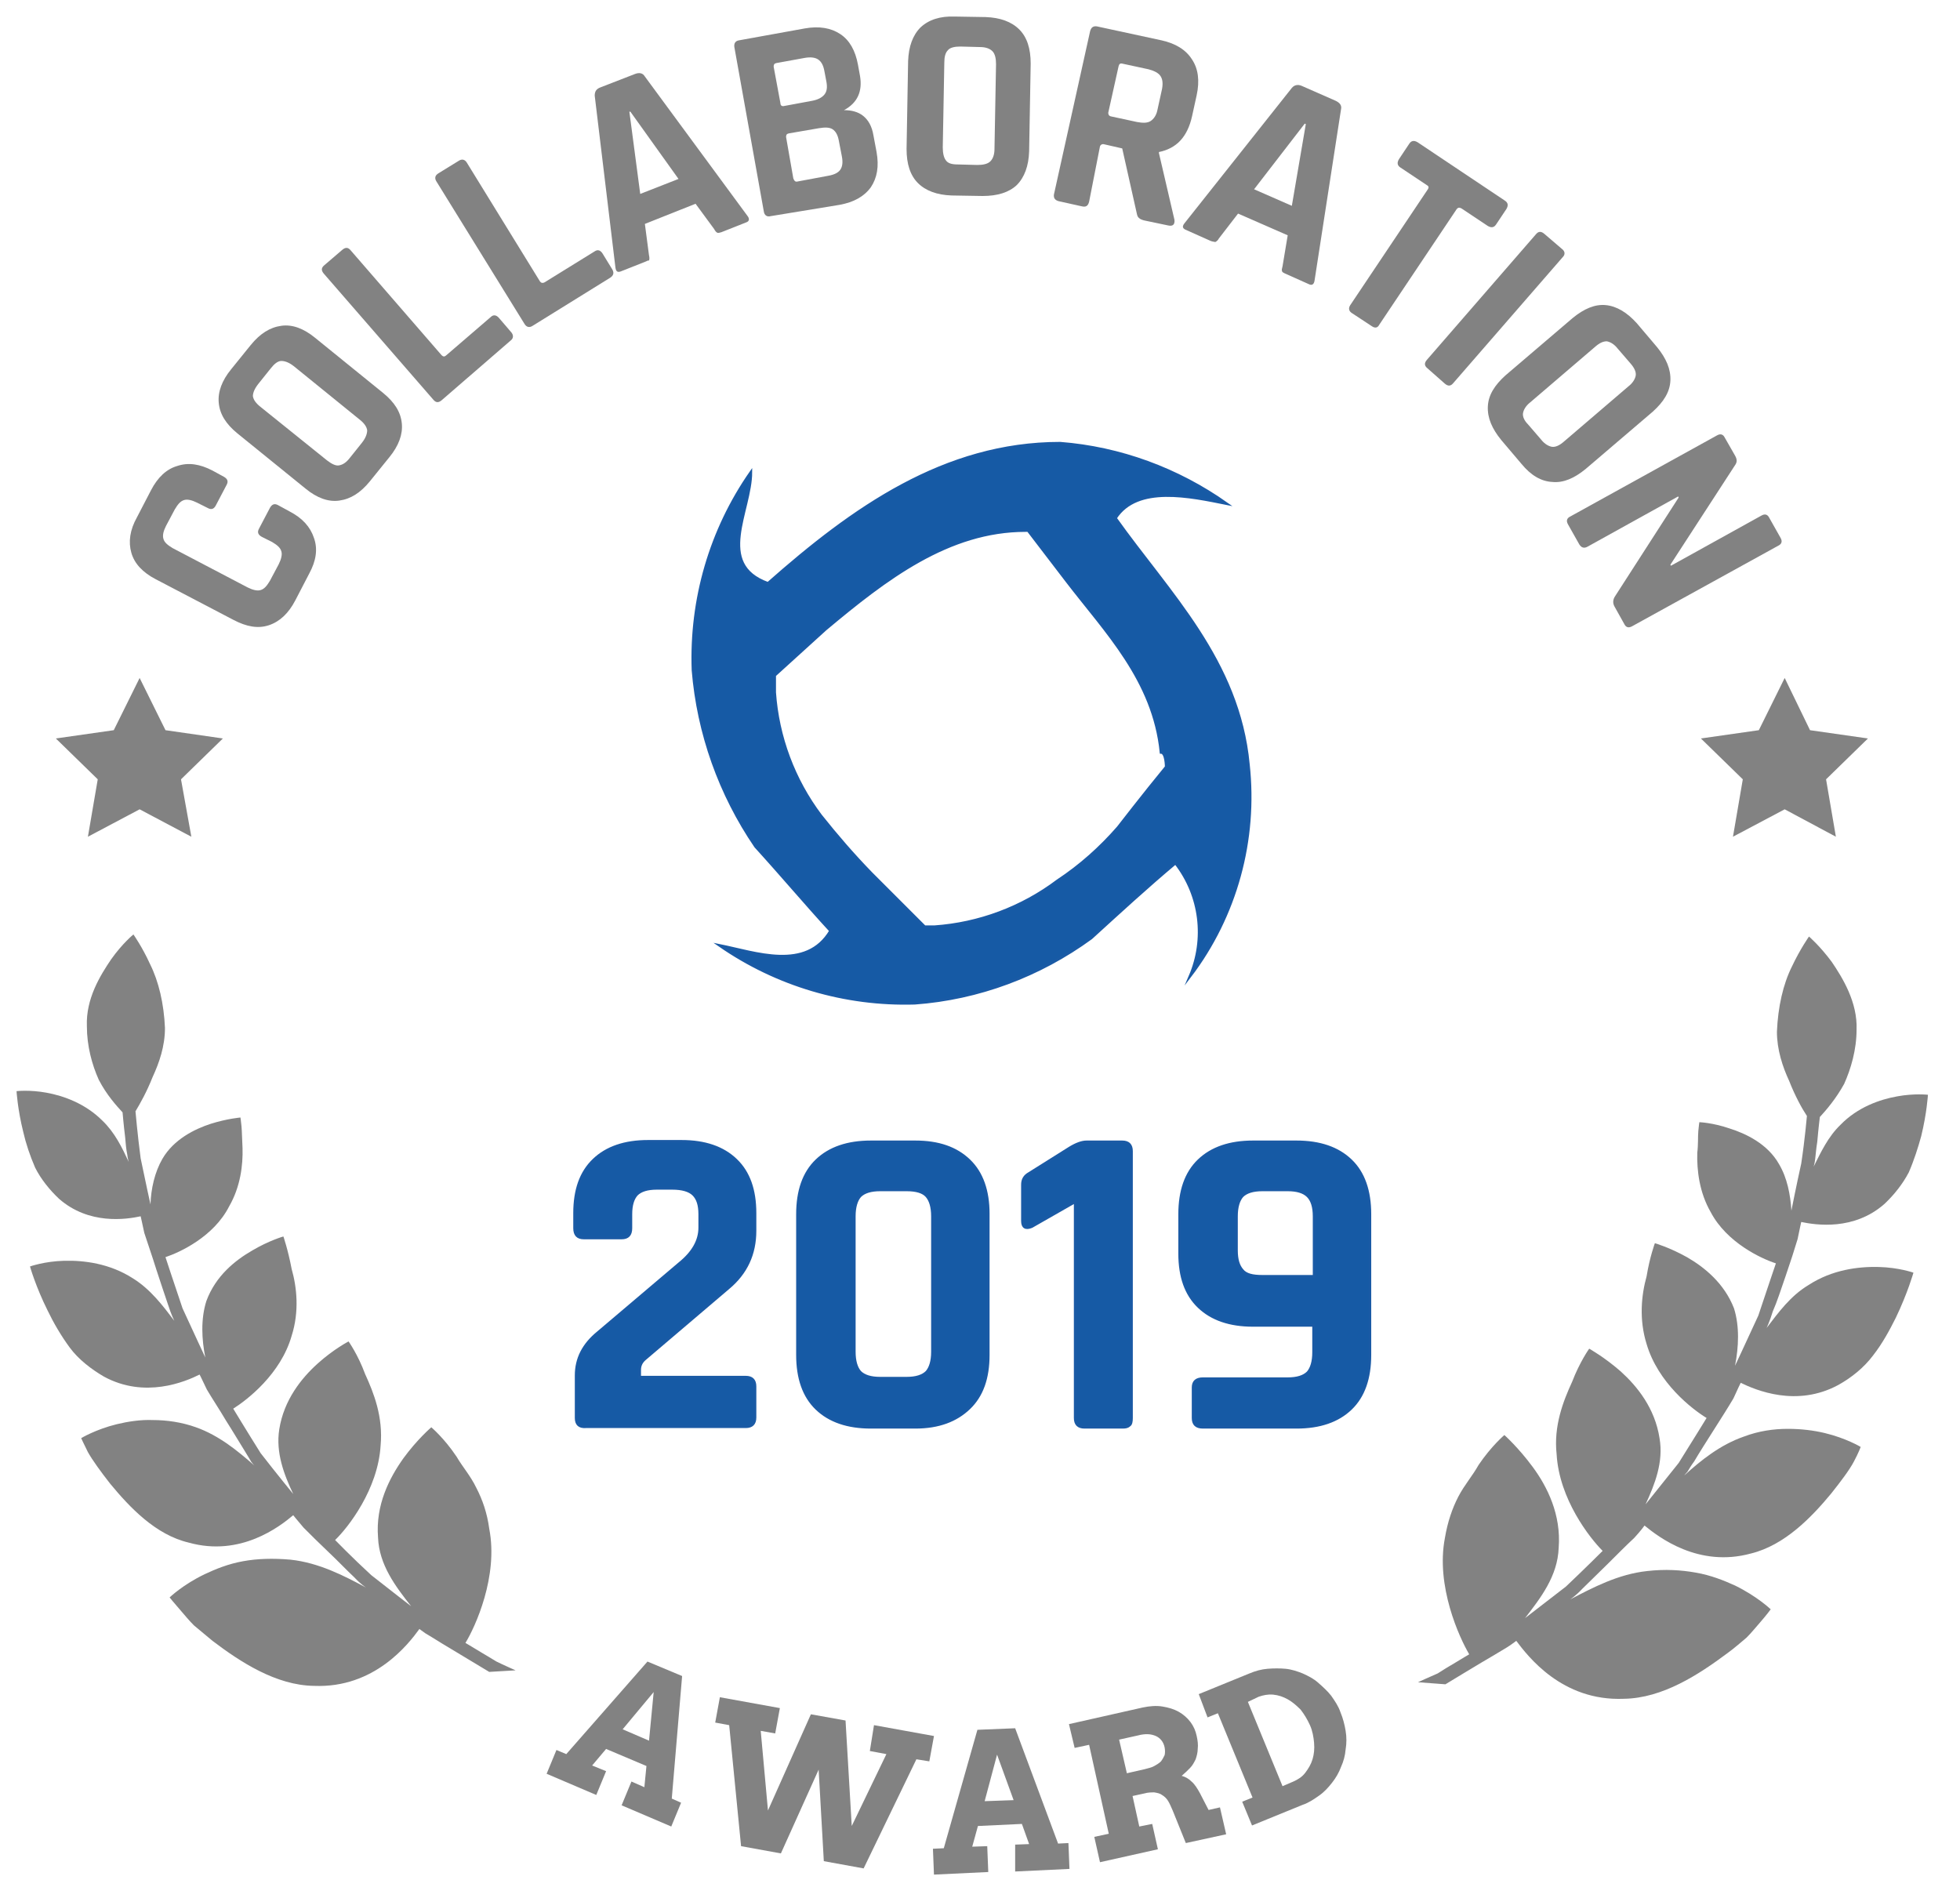 <?xml version="1.0" encoding="utf-8"?>
<!-- Generator: Adobe Illustrator 21.0.0, SVG Export Plug-In . SVG Version: 6.00 Build 0)  -->
<svg version="1.1" id="Vrstva_1" xmlns="http://www.w3.org/2000/svg" xmlns:xlink="http://www.w3.org/1999/xlink" x="0px" y="0px"
	 viewBox="0 0 379 367" style="enable-background:new 0 0 379 367;" xml:space="preserve">
<style type="text/css">
	.st0{opacity:0.7;fill:#4D4D4D;}
	.st1{fill:#165AA5;stroke:#1A5AA5;stroke-width:0.5;stroke-miterlimit:10;}
	.st2{opacity:0.7;}
	.st3{fill:#4D4D4D;}
</style>
<path class="st0" d="M345.3,246.7c0.9-2.6,1.7-5.1,2.3-7.1c0.4-2,0.7-3.3,0.7-3.3c2.9,0.6,10.2,1.7,16.1-3.5
	c1.8-1.7,3.5-3.8,4.7-6.1c1-2.3,1.8-4.8,2.4-7c1.1-4.5,1.3-8,1.3-8s-2.6-0.3-5.9,0.3c-3.4,0.6-7.7,2.1-11,5.5
	c-2.4,2.3-3.8,5.3-5.2,8.1c0,0,0.2-0.6,0.3-1.5c0.1-0.9,0.2-2.1,0.4-3.3c0.2-2.4,0.5-4.8,0.5-4.8c1.2-1.3,3.1-3.5,4.7-6.4
	c1.3-2.9,2.4-6.6,2.4-10.5c0.2-5.3-2.7-10-4.8-13.1c-2.3-3.1-4.4-4.9-4.4-4.9s-1.7,2.4-3.3,5.8c-1.7,3.4-2.7,7.8-2.9,12.6
	c0,3.5,1.1,6.8,2.4,9.6c1.1,2.8,2.4,5.2,3.4,6.7c0,0-0.4,4.6-1.1,9.2c-1,4.5-1.9,9.1-1.9,9.1c-0.2-3.1-0.8-6.3-2.4-9
	c-2.2-3.9-6.4-5.9-9.6-6.9c-3.2-1.1-5.8-1.2-5.8-1.2s-0.1,0.6-0.2,1.7c-0.1,1.1,0,2.6-0.2,4.2c-0.1,3.4,0.4,7.7,2.6,11.5
	c3.1,5.9,9.8,9,12.6,9.9c0,0-1.7,5-3.4,10.1c-2.2,4.8-4.5,9.7-4.5,9.7c0.7-3.6,0.9-7.6-0.2-11.1c-1.9-4.9-5.8-8-9.1-9.9
	c-3.4-1.9-6.2-2.7-6.2-2.7s-1,2.7-1.6,6.4c-1,3.6-1.5,8.3,0,13.1c2.2,7.5,8.8,12.6,11.6,14.3c0,0-2.7,4.4-5.4,8.7
	c-3.2,4-6.4,8-6.4,8c1.8-3.9,3.5-8.2,2.7-12.8c-0.9-5.8-4.3-10-7.5-12.9c-3.2-2.8-6.1-4.4-6.1-4.4s-1.8,2.5-3.3,6.4
	c-1.7,3.7-3.6,8.5-3,14c0.5,8.7,6.4,16.2,8.9,18.7c0,0-3.5,3.5-7.1,6.9c-3.9,3-7.9,6.1-7.9,6.1c3-3.9,6.3-8.1,6.5-13.6
	c0.5-6.4-2.2-11.8-5-15.6c-2.8-3.8-5.5-6.2-5.5-6.2s-2.5,2.1-5,5.8c-1.1,2-2.7,3.8-3.9,6.1c-1.2,2.3-2.1,5-2.6,8
	c-1.8,9.3,2.8,19.3,4.7,22.5c0,0-1.2,0.7-3,1.8c-0.9,0.5-2,1.2-3.1,1.9c-1.2,0.5-3.8,1.7-3.8,1.7l5.3,0.4c0,0,6.9-4.2,9.5-5.7
	c1.3-0.8,2.4-1.4,3.1-1.9c0.7-0.5,1.1-0.8,1.1-0.8c2.2,2.9,8.8,11.7,20.8,11.2c7.5-0.1,14.5-4.7,20-8.8c1.4-1,2.6-2.1,3.7-3
	c1-1,1.8-2,2.5-2.8c1.4-1.6,2.2-2.7,2.2-2.7s-2.6-2.5-6.9-4.6c-2.2-1-4.7-2-7.6-2.5c-2.8-0.5-5.9-0.7-9.4-0.3
	c-5.6,0.6-10.5,3.2-14.9,5.5c0,0,1.1-0.7,2.4-2.1c1.3-1.3,3.2-3.1,5-4.9c1.8-1.8,3.6-3.6,5-4.9c1.3-1.4,2-2.4,2-2.4
	c2.7,2.2,10.4,8.2,20.6,5.4c6.5-1.6,11.7-7,15.5-11.6c1.9-2.4,3.5-4.5,4.4-6.2c0.9-1.7,1.3-2.8,1.3-2.8s-2.8-1.7-7-2.7
	c-2.1-0.5-4.5-0.8-7.1-0.8c-2.7,0-5.6,0.4-8.5,1.5c-4.6,1.6-8.3,4.6-11.5,7.5c0,0,0.2-0.3,0.6-0.7c0.3-0.5,0.7-1.2,1.3-2
	c1-1.7,2.4-3.9,3.8-6.1c1.4-2.2,2.8-4.4,3.8-6.1c0.8-1.8,1.4-3,1.4-3c2.9,1.4,10.8,4.8,18.9,0.4c2.5-1.4,4.9-3.3,6.7-5.7
	c1.8-2.3,3.2-4.9,4.4-7.3c2.3-4.8,3.4-8.7,3.4-8.7s-2.8-1-6.7-1.1c-3.9-0.1-9,0.5-13.6,3.5c-3.5,2.1-5.8,5.3-8.1,8.3
	c0,0,0.6-1.2,1.2-3.2C343.6,251.8,344.4,249.3,345.3,246.7z"/>
<path class="st0" d="M99.7,323c0,0-2.5-1.1-3.7-1.7c-1.1-0.7-2.2-1.3-3-1.8c-1.8-1.1-3-1.8-3-1.8c1.9-3.1,6.4-12.9,4.6-22.1
	c-0.4-3-1.3-5.6-2.5-7.9c-1.1-2.3-2.7-4.1-3.8-6c-2.4-3.6-4.9-5.7-4.9-5.7s-2.7,2.3-5.4,6c-2.7,3.8-5.4,9-4.9,15.3
	c0.2,5.3,3.4,9.5,6.4,13.3c0,0-3.9-3-7.7-6c-3.6-3.3-7-6.8-7-6.8c2.5-2.4,8.3-9.8,8.8-18.3c0.5-5.5-1.3-10.1-3-13.8
	c-1.4-3.8-3.2-6.3-3.2-6.3s-2.9,1.5-6,4.3c-3.1,2.8-6.5,7-7.4,12.7c-0.7,4.5,0.9,8.7,2.7,12.5c0,0-3.2-3.9-6.3-7.9
	c-2.7-4.3-5.3-8.6-5.3-8.6c2.7-1.7,9.2-6.7,11.3-14.1c1.5-4.7,1-9.4,0-12.9c-0.7-3.7-1.6-6.3-1.6-6.3s-2.8,0.8-6,2.7
	c-3.3,1.9-7.1,4.9-8.9,9.8c-1.1,3.5-0.9,7.4-0.2,10.9c0,0-2.2-4.7-4.4-9.5c-1.7-5-3.3-9.9-3.3-9.9c2.7-0.9,9.3-3.9,12.3-9.8
	c2.2-3.8,2.7-8,2.6-11.3c-0.1-1.7-0.1-3.1-0.2-4.2c-0.1-1-0.2-1.7-0.2-1.7s-2.5,0.2-5.7,1.2c-3.1,1-7.2,3-9.4,6.8
	c-1.5,2.6-2.2,5.8-2.3,8.8c0,0-1-4.5-1.9-8.9c-0.6-4.5-1-9.1-1-9.1c0.9-1.5,2.2-3.8,3.3-6.6c1.3-2.8,2.4-6,2.4-9.5
	c-0.2-4.7-1.2-9-2.9-12.4c-1.5-3.3-3.2-5.7-3.2-5.7s-2.1,1.7-4.3,4.8c-2.1,3.1-4.9,7.6-4.7,12.9c0,3.9,1,7.5,2.3,10.4
	c1.5,2.9,3.4,5,4.6,6.3c0,0,0.2,2.4,0.5,4.8c0.1,1.2,0.2,2.4,0.4,3.3c0.1,0.9,0.3,1.5,0.3,1.5c-1.3-2.8-2.7-5.7-5.1-8
	c-3.3-3.3-7.5-4.8-10.8-5.4c-3.3-0.6-5.8-0.3-5.8-0.3s0.2,3.5,1.3,7.9c0.5,2.2,1.3,4.6,2.3,6.9c1.1,2.2,2.8,4.3,4.6,6
	c5.8,5.1,13,4,15.8,3.4c0,0,0.3,1.3,0.7,3.2c0.6,1.9,1.5,4.4,2.3,7c0.8,2.5,1.7,5.1,2.3,6.9c0.6,1.9,1.2,3.1,1.2,3.1
	c-2.2-2.9-4.6-6.1-8-8.2c-4.5-2.9-9.5-3.5-13.3-3.4c-3.8,0.1-6.6,1.1-6.6,1.1s1.1,3.9,3.4,8.5c1.1,2.3,2.6,4.9,4.3,7.2
	c1.7,2.3,4.2,4.2,6.6,5.6c7.9,4.3,15.7,1,18.5-0.4c0,0,0.6,1.2,1.4,2.9c1,1.7,2.4,3.8,3.7,6c1.4,2.2,2.7,4.4,3.7,6
	c0.5,0.8,0.9,1.5,1.2,2c0.3,0.4,0.6,0.7,0.6,0.7c-3.2-2.8-6.8-5.8-11.3-7.4c-2.8-1-5.7-1.4-8.3-1.4c-2.5-0.1-4.9,0.3-7,0.8
	c-4.1,1-6.9,2.7-6.9,2.7s0.5,1.1,1.3,2.7c0.9,1.6,2.5,3.8,4.3,6.1c3.8,4.6,8.8,9.9,15.2,11.4c10,2.8,17.6-3.1,20.2-5.3
	c0,0,0.8,1,2,2.4c1.3,1.3,3.1,3.1,4.9,4.8c1.8,1.7,3.5,3.5,4.9,4.8c1.3,1.4,2.3,2,2.3,2c-4.3-2.3-9.1-4.8-14.6-5.4
	c-3.4-0.3-6.5-0.2-9.2,0.3c-2.8,0.5-5.3,1.5-7.4,2.5c-4.2,2-6.8,4.5-6.8,4.5s0.8,1,2.2,2.6c0.7,0.8,1.5,1.8,2.5,2.8
	c1.1,0.9,2.3,1.9,3.6,3c5.4,4.1,12.3,8.6,19.6,8.7c11.7,0.5,18.3-8.1,20.4-11c0,0,0.4,0.3,1.1,0.8c0.7,0.4,1.8,1.1,3.1,1.9
	c2.5,1.5,9.3,5.6,9.3,5.6L99.7,323z"/>
<polygon class="st0" points="27,131.1 32,141.2 43.1,142.8 35,150.7 37,161.8 27,156.5 17,161.8 18.9,150.7 10.8,142.8 22,141.2 "/>
<polygon class="st0" points="345.1,131.1 350,141.2 361.2,142.8 353.1,150.7 355,161.8 345.1,156.5 335.1,161.8 337,150.7 
	328.9,142.8 340.1,141.2 "/>
<g>
	<path class="st0" d="M59.8,110.9l-2.7,5.2c-1.3,2.5-3,4.1-5.1,4.8c-2.1,0.7-4.3,0.3-6.8-1L30.1,112c-2.5-1.3-4.1-3-4.7-5.1
		c-0.6-2.1-0.3-4.4,1.1-6.9l2.7-5.2c1.3-2.5,3-4.1,5.1-4.7c2.1-0.7,4.3-0.4,6.8,0.9l2.2,1.2c0.7,0.4,0.9,0.9,0.5,1.6l-2.1,4
		c-0.4,0.7-0.9,0.8-1.6,0.4l-2-1c-1-0.5-1.9-0.7-2.5-0.5c-0.7,0.2-1.2,0.8-1.8,1.8l-1.7,3.2c-0.5,1-0.7,1.8-0.5,2.5
		c0.2,0.7,0.8,1.2,1.8,1.8l14.5,7.6c1,0.5,1.9,0.7,2.5,0.5c0.7-0.2,1.2-0.8,1.8-1.8l1.7-3.2c0.5-1,0.7-1.9,0.5-2.5
		c-0.2-0.7-0.8-1.2-1.8-1.8l-2-1c-0.7-0.4-0.9-0.9-0.5-1.6l2.1-4c0.4-0.7,0.9-0.9,1.6-0.5l2.2,1.2c2.5,1.3,4,3,4.7,5.1
		C61.5,106.2,61.1,108.5,59.8,110.9z"/>
	<path class="st0" d="M75.3,88.4l-3.8,4.7c-1.8,2.2-3.7,3.4-5.9,3.7c-2.1,0.3-4.3-0.5-6.5-2.3L45.9,83.8c-2.2-1.8-3.4-3.7-3.6-5.9
		c-0.2-2.1,0.6-4.3,2.4-6.5l3.8-4.7c1.8-2.2,3.7-3.4,5.9-3.7c2.1-0.3,4.3,0.5,6.5,2.3L74.1,76c2.2,1.8,3.4,3.7,3.6,5.9
		C77.9,84,77.1,86.2,75.3,88.4z M67.6,88.6l2.4-3c0.7-0.9,1-1.7,1-2.4c-0.1-0.7-0.6-1.4-1.5-2.1L56.8,70.8c-0.9-0.7-1.7-1-2.4-1
		s-1.4,0.6-2.1,1.5l-2.4,3c-0.7,0.9-1,1.7-1,2.3c0.1,0.7,0.6,1.4,1.5,2.1L63.2,89c0.9,0.7,1.7,1.1,2.3,1
		C66.2,89.9,66.9,89.5,67.6,88.6z"/>
	<path class="st0" d="M98.8,65.8L85.4,77.4c-0.6,0.5-1.1,0.5-1.6-0.1L62.6,52.9c-0.5-0.6-0.5-1.1,0.1-1.6l3.5-3
		c0.6-0.5,1.1-0.5,1.6,0.1l17.6,20.3c0.3,0.3,0.6,0.3,0.9,0l8.6-7.4c0.5-0.5,1.1-0.4,1.6,0.2l2.4,2.8C99.3,64.8,99.3,65.4,98.8,65.8
		z"/>
	<path class="st0" d="M118,53.7L103,63c-0.6,0.4-1.2,0.3-1.6-0.4l-17-27.5c-0.4-0.6-0.3-1.2,0.4-1.6l3.9-2.4
		c0.6-0.4,1.2-0.3,1.6,0.4l14.1,22.9c0.2,0.3,0.5,0.4,0.9,0.2l9.7-6c0.6-0.4,1.1-0.2,1.5,0.4l1.9,3.1
		C118.8,52.8,118.6,53.3,118,53.7z"/>
	<path class="st0" d="M124.8,50.6l-4.8,1.9c-0.6,0.2-0.9,0-1-0.8l-4-33.2c0-0.8,0.3-1.3,1.1-1.6l6.7-2.6c0.8-0.3,1.5-0.2,1.9,0.5
		l19.8,26.9c0.5,0.6,0.4,1.1-0.2,1.3l-4.8,1.9c-0.4,0.1-0.6,0.2-0.8,0.1c-0.2-0.1-0.4-0.3-0.6-0.7l-3.6-4.9l-9.8,3.9l0.8,6.1
		c0.1,0.4,0.1,0.7,0,1C125.3,50.3,125.1,50.5,124.8,50.6z M121.7,21.6l2.1,15.9l7.4-2.9l-9.3-13L121.7,21.6z"/>
	<path class="st0" d="M147.7,40.9L142,9.1c-0.1-0.7,0.2-1.2,0.9-1.3l12.7-2.3c2.8-0.5,5.1-0.1,6.9,1.1c1.8,1.2,2.9,3.2,3.4,5.9
		l0.4,2.2c0.5,3-0.5,5.2-3.1,6.6c1.4,0,2.7,0.3,3.7,1.1c1,0.8,1.7,2,2,3.8l0.6,3.2c0.5,2.8,0.1,5-1.1,6.8c-1.3,1.8-3.3,2.9-6,3.4
		L149,41.8C148.3,42,147.8,41.6,147.7,40.9z M151.6,20.5l5.4-1c1.1-0.2,1.9-0.6,2.4-1.2s0.6-1.4,0.4-2.5l-0.4-2.1
		c-0.2-1.1-0.6-1.8-1.2-2.2c-0.6-0.4-1.5-0.5-2.6-0.3l-5.5,1c-0.4,0.1-0.5,0.3-0.5,0.7l1.3,7C150.9,20.4,151.2,20.6,151.6,20.5z
		 M154.2,35.1l5.9-1.1c1.2-0.2,2-0.6,2.4-1.2c0.4-0.6,0.5-1.4,0.3-2.5l-0.6-3.1c-0.2-1.1-0.6-1.8-1.2-2.2c-0.6-0.4-1.5-0.4-2.7-0.2
		l-5.8,1c-0.4,0.1-0.5,0.3-0.5,0.7l1.4,8C153.6,35,153.8,35.2,154.2,35.1z"/>
	<path class="st0" d="M190,37.9l-6-0.1c-2.8-0.1-5-0.9-6.5-2.4c-1.5-1.5-2.2-3.7-2.2-6.6l0.3-17c0.1-2.8,0.9-5,2.4-6.5
		c1.6-1.5,3.8-2.2,6.6-2.1l6,0.1c2.8,0.1,5,0.9,6.5,2.4c1.5,1.5,2.2,3.7,2.2,6.6l-0.3,17c-0.1,2.8-0.9,5-2.4,6.5
		C195.1,37.2,192.9,37.9,190,37.9z M185.2,31.8l3.8,0.1c1.1,0,2-0.2,2.5-0.7c0.5-0.5,0.8-1.3,0.8-2.4l0.3-16.4c0-1.1-0.2-2-0.7-2.5
		c-0.5-0.5-1.3-0.8-2.4-0.8l-3.8-0.1c-1.1,0-2,0.2-2.4,0.7c-0.5,0.5-0.7,1.3-0.7,2.4l-0.3,16.4c0,1.1,0.2,2,0.6,2.5
		C183.3,31.6,184.1,31.8,185.2,31.8z"/>
	<path class="st0" d="M209.2,39.9l-4.5-1c-0.7-0.2-1-0.6-0.9-1.3L210.8,6c0.2-0.7,0.6-1,1.3-0.9l12.5,2.7c2.7,0.6,4.7,1.8,5.9,3.7
		c1.2,1.8,1.5,4.1,0.9,6.9l-0.9,4.1c-0.9,4-3,6.2-6.4,6.9l0,0.2l3,12.9c0.1,0.9-0.3,1.3-1.2,1.1l-4.3-0.9c-0.6-0.1-1.1-0.3-1.3-0.5
		c-0.3-0.2-0.4-0.5-0.5-1l-2.8-12.5l-3.5-0.8c-0.4-0.1-0.7,0.1-0.8,0.4L210.6,39C210.4,39.8,210,40.1,209.2,39.9z M214.8,22.5
		l5.1,1.1c1.1,0.2,2,0.2,2.6-0.2s1.1-1.1,1.3-2.1l0.9-4.1c0.2-1.1,0.1-1.9-0.3-2.5c-0.4-0.6-1.2-1-2.3-1.3l-5.1-1.1
		c-0.4-0.1-0.6,0.1-0.7,0.5l-2,9C214.3,22.1,214.4,22.4,214.8,22.5z"/>
	<path class="st0" d="M233.9,46.5l-4.7-2.1c-0.6-0.3-0.6-0.7-0.1-1.3L249.8,17c0.5-0.6,1.2-0.7,1.9-0.4l6.6,2.9
		c0.8,0.4,1.2,0.9,1,1.7l-5.1,33c-0.1,0.8-0.5,1-1,0.8l-4.7-2.1c-0.4-0.2-0.6-0.3-0.6-0.5c-0.1-0.2,0-0.5,0.1-0.9l1-6l-9.6-4.2
		l-3.7,4.8c-0.2,0.4-0.5,0.6-0.7,0.7C234.5,46.7,234.3,46.7,233.9,46.5z M252.3,23.9l-9.8,12.7l7.3,3.2l2.7-15.8L252.3,23.9z"/>
	<path class="st0" d="M265.3,63.1l-3.8-2.5c-0.7-0.4-0.8-1-0.4-1.6l15-22.4c0.2-0.3,0.2-0.6-0.2-0.8l-5.1-3.4
		c-0.6-0.4-0.7-0.9-0.3-1.6l2-3c0.4-0.6,0.9-0.7,1.6-0.3l16.9,11.3c0.6,0.4,0.7,0.9,0.3,1.6l-2,3c-0.4,0.6-0.9,0.7-1.6,0.3l-5.1-3.4
		c-0.4-0.2-0.6-0.2-0.9,0.1l-15,22.4C266.4,63.4,265.9,63.5,265.3,63.1z"/>
	<path class="st0" d="M302.2,49.7L281,74.1c-0.5,0.6-1,0.6-1.6,0.1l-3.4-3c-0.6-0.5-0.6-1-0.1-1.6L297,45.3c0.5-0.6,1-0.6,1.6-0.1
		l3.5,3C302.6,48.6,302.7,49.2,302.2,49.7z"/>
	<path class="st0" d="M294.2,89.7l-3.9-4.6c-1.8-2.2-2.7-4.3-2.6-6.5c0.1-2.2,1.3-4.1,3.4-6l13-11.1c2.2-1.8,4.3-2.7,6.4-2.5
		c2.1,0.2,4.1,1.4,6,3.5l3.9,4.6c1.8,2.2,2.7,4.3,2.6,6.5c-0.1,2.2-1.3,4.1-3.4,6l-13,11.1c-2.2,1.8-4.3,2.7-6.4,2.5
		C298,93.1,296,91.9,294.2,89.7z M295.5,82.1l2.5,2.9c0.7,0.9,1.5,1.3,2.1,1.4c0.7,0.1,1.5-0.3,2.3-1l12.5-10.7
		c0.9-0.7,1.3-1.5,1.4-2.1c0.1-0.7-0.3-1.5-1-2.3l-2.5-2.9c-0.7-0.9-1.5-1.3-2.1-1.4c-0.7,0-1.4,0.3-2.3,1.1l-12.5,10.7
		c-0.9,0.7-1.3,1.5-1.4,2.1C294.4,80.5,294.7,81.3,295.5,82.1z"/>
	<path class="st0" d="M305.4,105.3l-2.2-3.9c-0.4-0.7-0.2-1.2,0.4-1.5L332,84.2c0.7-0.4,1.2-0.2,1.5,0.4l2,3.5
		c0.4,0.7,0.4,1.2,0.1,1.7l-12.6,19.4l0.1,0.2l17.5-9.7c0.7-0.4,1.2-0.2,1.5,0.4l2.2,3.9c0.4,0.7,0.2,1.2-0.4,1.5l-28.3,15.6
		c-0.7,0.4-1.2,0.2-1.5-0.4l-1.9-3.4c-0.4-0.7-0.3-1.4,0.1-2l12.3-19.1l-0.1-0.2l-17.5,9.7C306.3,106.1,305.8,105.9,305.4,105.3z"/>
</g>
<g>
	<g>
		<path class="st1" d="M111.4,274.2V266c0-3.3,1.4-6,4.2-8.3l15.8-13.4c2.6-2.1,3.9-4.4,3.9-6.9v-2.6c0-1.8-0.4-3-1.2-3.8
			c-0.8-0.8-2.2-1.2-4.1-1.2h-3c-1.8,0-3.1,0.4-3.9,1.2c-0.7,0.8-1.1,2-1.1,3.8v2.7c0,1.3-0.6,1.9-1.8,1.9h-7.3
			c-1.2,0-1.8-0.6-1.8-1.9v-2.9c0-4.5,1.2-7.9,3.7-10.3c2.5-2.4,6-3.6,10.5-3.6h6.5c4.5,0,8,1.2,10.5,3.6c2.5,2.4,3.7,5.8,3.7,10.3
			v3.4c0,4.5-1.7,8.2-5.2,11.1l-16.1,13.7c-0.7,0.6-1,1.3-1,2.1v1.4h20.5c1.2,0,1.8,0.6,1.8,1.8v6c0,1.2-0.6,1.8-1.8,1.8h-30.9
			C112,276,111.4,275.4,111.4,274.2z"/>
		<path class="st1" d="M177,276h-8.6c-4.5,0-8-1.2-10.5-3.6c-2.5-2.4-3.7-5.9-3.7-10.4v-27.2c0-4.5,1.2-8,3.7-10.4
			c2.5-2.4,6-3.6,10.5-3.6h8.6c4.5,0,7.9,1.2,10.4,3.6c2.5,2.4,3.7,5.9,3.7,10.3V262c0,4.5-1.2,7.9-3.7,10.3
			C184.9,274.7,181.5,276,177,276z M170.2,266.5h5.1c1.8,0,3.1-0.4,3.9-1.2c0.7-0.8,1.1-2.1,1.1-3.9v-26.2c0-1.8-0.4-3.1-1.1-3.9
			c-0.7-0.8-2-1.2-3.9-1.2h-5.1c-1.8,0-3.1,0.4-3.9,1.2c-0.7,0.8-1.1,2.1-1.1,3.9v26.2c0,1.8,0.4,3.1,1.1,3.9
			C167.1,266.1,168.4,266.5,170.2,266.5z"/>
		<path class="st1" d="M197.7,236.1v-7c0-1,0.4-1.7,1.3-2.2l7.8-4.9c1.3-0.8,2.4-1.2,3.3-1.2h6.9c1.2,0,1.8,0.6,1.8,1.8v51.6
			c0,0.7-0.1,1.2-0.4,1.4c-0.3,0.3-0.7,0.4-1.3,0.4h-7.4c-1.2,0-1.8-0.6-1.8-1.8v-41.8l-8.4,4.8
			C198.3,237.7,197.7,237.3,197.7,236.1z"/>
		<path class="st1" d="M250.7,276h-18.1c-1.3,0-1.9-0.6-1.9-1.8v-5.9c0-1.1,0.6-1.7,1.9-1.7h16.4c1.8,0,3.1-0.4,3.9-1.2
			c0.7-0.8,1.1-2.1,1.1-3.9v-5.2h-11.7c-4.5,0-8-1.2-10.5-3.6c-2.5-2.4-3.7-5.8-3.7-10.3v-7.6c0-4.5,1.2-8,3.7-10.4
			c2.5-2.4,6-3.6,10.5-3.6h8.4c4.5,0,8,1.2,10.5,3.6c2.5,2.4,3.7,5.9,3.7,10.4V262c0,4.5-1.2,8-3.7,10.4
			C258.7,274.8,255.2,276,250.7,276z M244.1,246.8h10v-11.6c0-1.8-0.4-3.1-1.2-3.9c-0.8-0.8-2.1-1.2-3.9-1.2h-4.9
			c-1.8,0-3.1,0.4-3.9,1.2c-0.7,0.8-1.1,2.1-1.1,3.9v6.6c0,1.8,0.4,3,1.1,3.8C240.9,246.5,242.2,246.8,244.1,246.8z"/>
	</g>
</g>
<g class="st2">
	<path class="st3" d="M122.1,344.5l2.5,1.1l0.4-4.1l-7.8-3.3l-2.7,3.2l2.7,1.1l-1.9,4.6l-9.6-4.1l1.9-4.6l1.9,0.8l15.7-17.9l6.7,2.8
		l-2,23.7l1.8,0.8l-1.9,4.6l-9.6-4.1L122.1,344.5z M120.4,334.4l5.1,2.2l0.9-9.4L120.4,334.4z"/>
	<path class="st3" d="M169,333.6l11.6,2.1l-0.9,4.9l-2.5-0.4L167,361.3l-7.7-1.4l-1-17.7l-7.3,16.2l-7.7-1.4l-2.3-23.4l-2.7-0.5
		l0.9-4.9l11.6,2.1l-0.9,4.9l-2.8-0.5l1.4,15.4l8.3-18.6l6.7,1.2l1.2,20.4l6.7-13.9l-3.2-0.6L169,333.6z"/>
	<path class="st3" d="M196.3,356.7l2.7-0.1l-1.4-3.9l-8.5,0.4l-1.1,4l2.9-0.1l0.2,5l-10.5,0.5l-0.2-5l2.1-0.1l6.5-22.9l7.3-0.3
		l8.3,22.3l2-0.1l0.2,5l-10.5,0.5L196.3,356.7z M190.4,348.3l5.6-0.2l-3.2-8.8L190.4,348.3z"/>
	<path class="st3" d="M206.7,333.4l14.2-3.2c1.4-0.3,2.7-0.4,3.9-0.2c1.2,0.2,2.2,0.5,3.1,1c0.9,0.5,1.7,1.2,2.3,2
		c0.6,0.8,1,1.7,1.2,2.7c0.2,0.9,0.3,1.7,0.2,2.5c0,0.7-0.2,1.4-0.4,2c-0.3,0.6-0.6,1.2-1.1,1.7s-1,1-1.6,1.5
		c0.7,0.2,1.3,0.5,1.9,1.1c0.6,0.5,1.1,1.3,1.6,2.2l1.7,3.3l2.2-0.5l1.2,5.2l-7.8,1.7l-2.5-6.2c-0.3-0.7-0.6-1.4-0.9-1.9
		c-0.3-0.5-0.7-0.9-1.2-1.2c-0.4-0.3-0.9-0.4-1.5-0.5c-0.6,0-1.2,0-1.9,0.2l-2.3,0.5l1.3,5.9l2.5-0.5l1.1,4.9l-11.2,2.5l-1.1-4.9
		l2.8-0.6l-3.8-17.2l-2.8,0.6L206.7,333.4z M216.4,336.4l1.5,6.5l3.5-0.8c0.7-0.2,1.3-0.3,1.8-0.6s0.9-0.5,1.3-0.9
		c0.3-0.4,0.5-0.8,0.7-1.2c0.1-0.4,0.1-1,0-1.5c-0.2-1-0.8-1.8-1.7-2.2c-0.9-0.4-2-0.5-3.5-0.1L216.4,336.4z"/>
	<path class="st3" d="M231.8,327.6l9.8-4c1.2-0.5,2.3-0.8,3.5-0.9c1.2-0.1,2.4-0.1,3.5,0s2.3,0.5,3.3,0.9c1.1,0.5,2.1,1,3,1.8
		s1.8,1.6,2.5,2.5c0.7,1,1.4,2,1.8,3.2c0.5,1.2,0.8,2.4,1,3.6c0.2,1.2,0.2,2.4,0,3.6c-0.1,1.2-0.4,2.3-0.9,3.4c-0.4,1.1-1,2.1-1.7,3
		c-0.7,0.9-1.5,1.8-2.5,2.5s-2,1.4-3.2,1.8l-9.8,4l-1.9-4.6l2-0.8l-6.7-16.3l-2,0.8L231.8,327.6z M241.3,329.1l6.7,16.3l2.1-0.9
		c0.9-0.4,1.7-0.9,2.3-1.7c0.6-0.8,1.1-1.6,1.4-2.6c0.3-1,0.4-2,0.3-3.2c-0.1-1.1-0.3-2.3-0.8-3.4c-0.5-1.1-1.1-2.1-1.8-3
		c-0.8-0.8-1.6-1.5-2.5-2c-0.9-0.5-1.8-0.8-2.8-0.9c-1-0.1-1.9,0.1-2.8,0.4L241.3,329.1z"/>
</g>
<path class="st1" d="M241.4,147.8c-1.9-20.1-15.4-33.1-25.7-47.6c4.2-6.5,14.5-4.2,21.5-2.8c-9.5-6.7-20.6-10.8-32.2-11.7
	c-22.4,0-40.1,12.6-56.5,27.1c-10.3-3.7-3.3-14-3.3-21.5c-7.8,11.2-11.7,24.6-11.2,38.3c1,12.2,5.2,24,12.1,34.1
	c5.1,5.6,9.8,11.2,14.5,16.3c-4.7,7.9-14.5,4.2-21.5,2.8c11.1,7.7,24.3,11.6,37.8,11.2c12.3-0.9,24.1-5.3,34.1-12.6
	c5.6-5.1,10.7-9.8,16.3-14.5c4.9,6.3,5.9,14.7,2.8,21.9C239,177.1,243,162.4,241.4,147.8z M225.5,148.3c-4.2,5.1-9.3,11.7-9.3,11.7
	c-3.4,3.9-7.3,7.4-11.7,10.3c-6.9,5.2-15.2,8.3-23.8,8.9h-1.9l-0.5-0.5l-9.8-9.8c-3.5-3.6-6.7-7.3-9.8-11.2
	c-5.2-6.9-8.3-15.2-8.9-23.8v-3.3l9.8-8.9c11.7-9.8,23.8-19.1,38.7-19.1h0.5l7.5,9.8c7.5,9.8,16.8,19.1,18.2,33.1
	C225.5,145.5,225.5,148.3,225.5,148.3L225.5,148.3z"/>
</svg>
